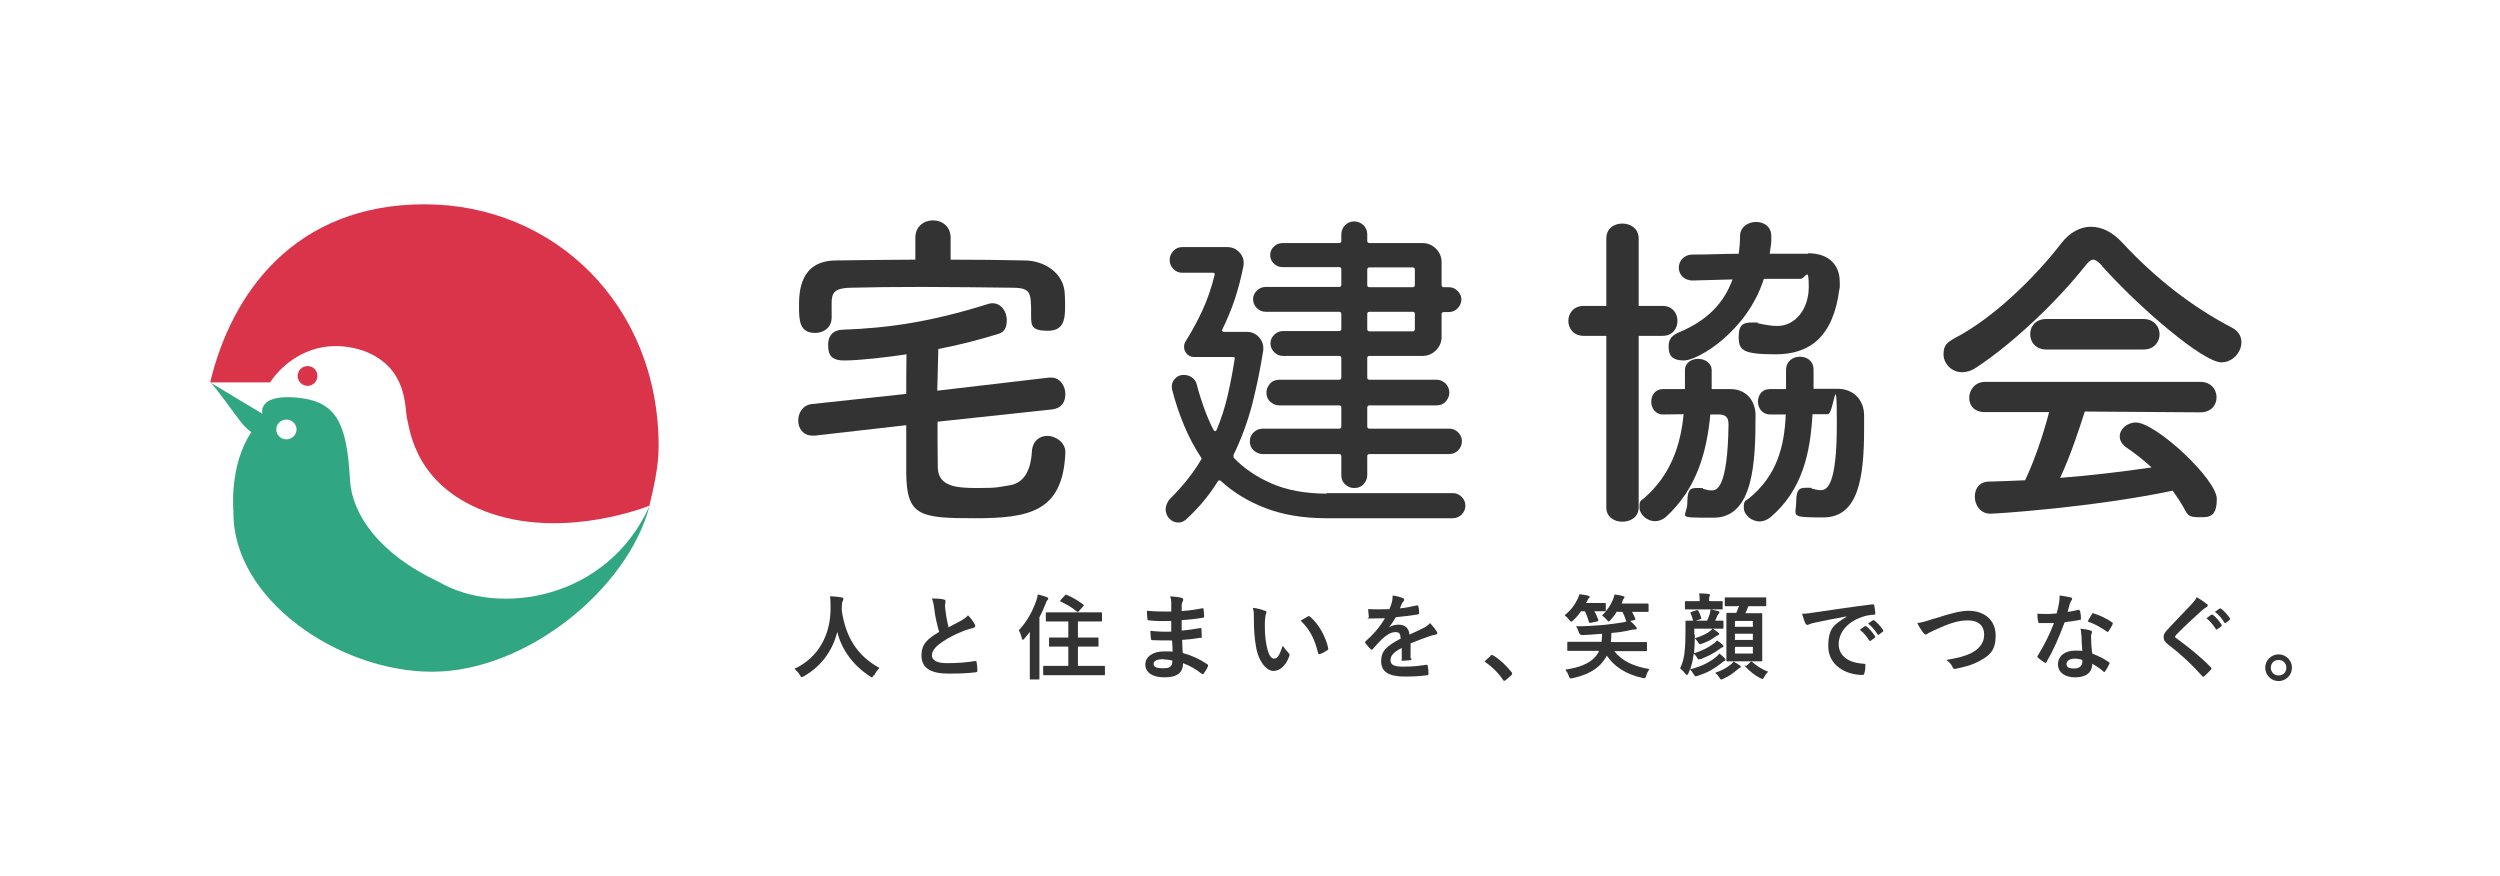 <?xml version="1.0" encoding="UTF-8"?>
<svg id="_レイヤー_1" data-name="レイヤー_1" xmlns="http://www.w3.org/2000/svg" version="1.1" viewBox="0 0 934.9 327.7">
  <!-- Generator: Adobe Illustrator 29.0.0, SVG Export Plug-In . SVG Version: 2.1.0 Build 186)  -->
  <defs>
    <style>
      .st0 {
        fill: #31a682;
      }

      .st1 {
        fill: #da344a;
      }

      .st2 {
        fill: #333;
      }
    </style>
  </defs>
  <path class="st1" d="M242.8,189.3c1.7-7.2,3.5-14.7,3.5-22.5,0-52.9-39.2-90.4-87.5-90.4s-72.2,32.9-80.2,66.6h22.4c5.3-8.1,17.9-17.7,35.3-11.7,16.5,6.4,14.9,21.3,16,25.6,1.1,4.4,3.3,25.7,31.6,35.2,28.3,9.5,59-3,59-3"/>
  <path class="st1" d="M115,144.3c2,0,3.7-1.6,3.7-3.7s-1.6-3.7-3.7-3.7-3.7,1.7-3.7,3.7,1.7,3.7,3.7,3.7"/>
  <path class="st0" d="M107.1,164.3c-2.1,0-3.8-1.7-3.8-3.7s1.7-3.7,3.8-3.7,3.8,1.7,3.8,3.7-1.7,3.7-3.8,3.7M97.9,154.6s-17.8-10.7-19.3-11.6c1.5.9,9.2,12,11.4,14.7,2.2,2.8,4,3.9,4,3.9-8.4,12.4-6.7,29.6-6.7,29.6-.6,32.7,39.2,60,74.3,60s73.1-30.8,81.3-62c-15.8,35.1-56.4,41.5-78.8,28.4-22.7-10.6-32.5-25.6-33.2-38-1.2-21.3-4.9-29.5-19.8-30.9s-13,5.9-13,5.9Z"/>
  <path class="st2" d="M326.7,252.5c-.3.6-.4.8-.6.8s-.4-.1-.8-.4c-6.6-4.3-10.6-10.2-12.2-16.6-1.8,7.3-6.2,13-12.5,16.6-.4.2-.6.3-.8.3s-.4-.2-.7-.8c-.6-1-1.3-1.7-2-2.3,9.1-4.2,13.5-12.9,13.5-22.6,0-1.5,0-3-.2-4.5,1.4,0,3,.2,4.3.4.5,0,.7.3.7.6s-.2.6-.3.9c-.2.3-.3,1.2-.3,2.3,0,.4,0,.8,0,1.2,1.5,10.1,5.9,16.9,14.1,21.4-.8.8-1.5,1.7-1.9,2.7Z"/>
  <path class="st2" d="M353,224.2c.4.1.6.3.6.6,0,.5-.2,1-.2,1.5,0,.7.1,1.5.2,2.3.3,2.4.7,4.2,1.1,6,1.7-.9,3-1.6,4.9-2.6,1-.6,1.8-1.2,2.4-1.9,1.1,1.1,2,2.4,2.5,3.3.1.2.2.5.2.7,0,.3-.2.6-.7.7-1,.2-2.2.6-3.3,1-3,1.2-5.8,2.5-8.1,4.1-3,2-4.1,3.6-4.1,5.2s1.5,2.9,5.5,2.9,7.9-.3,10.6-.8c.4,0,.6,0,.6.4.2.9.3,2.2.3,3.2,0,.4-.2.6-.6.6-3.2.4-5.9.5-10.3.5-6.5,0-10-2.1-10-6.7s2.5-6.4,6.6-8.9c-.8-2.7-1.5-5.8-1.8-8.5-.2-1.8-.5-3-.9-4,1.7,0,3.3.1,4.5.4Z"/>
  <path class="st2" d="M385.1,236.3c-.6.8-1.3,1.7-2,2.5-.3.3-.5.5-.6.5s-.2-.2-.4-.6c-.2-1.1-.7-2.3-1.1-3,3-3.2,5.1-7,6.5-11,.3-.8.5-1.6.6-2.4,1.2.3,2.4.6,3.4,1,.4.2.5.3.5.5s0,.4-.3.6c-.2.2-.4.5-.7,1.4-.7,1.7-1.4,3.4-2.3,5v17.6c0,3.4,0,5.1,0,5.3,0,.3,0,.4-.3.4h-3c-.3,0-.3,0-.3-.4s0-1.9,0-5.3v-12ZM395.3,252.5c-3.4,0-4.6,0-4.8,0-.3,0-.4,0-.4-.4v-2.7c0-.3,0-.4.4-.4s1.4,0,4.8,0h4.2v-7.2h-2.3c-3.2,0-4.3,0-4.5,0-.4,0-.4,0-.4-.4v-2.6c0-.3,0-.4.4-.4s1.3,0,4.5,0h2.3v-6h-3.3c-3.4,0-4.5,0-4.7,0-.3,0-.4,0-.4-.4v-2.6c0-.4,0-.4.4-.4s1.4,0,4.7,0h10.8c3.3,0,4.5,0,4.7,0,.4,0,.4,0,.4.4v2.6c0,.3,0,.4-.4.4s-1.4,0-4.7,0h-3.9v6h2.7c3.3,0,4.4,0,4.6,0,.3,0,.4,0,.4.4v2.6c0,.3,0,.4-.4.4s-1.3,0-4.6,0h-2.7v7.2h4.9c3.4,0,4.6,0,4.8,0,.3,0,.4,0,.4.4v2.7c0,.4,0,.4-.4.4s-1.4,0-4.8,0h-12.8ZM398.3,222.6c.2-.3.4-.3.7-.1,2,.8,4.1,2.1,6,3.5.2.1.3.2.3.3s-.1.2-.2.4l-1.6,1.8c-.3.4-.5.4-.8.2-1.7-1.5-4-2.8-6-3.7-.2-.1-.2-.2-.2-.3s0-.2.2-.4l1.6-1.7Z"/>
  <path class="st2" d="M438.1,239.5c-2.4,0-4.7,0-7.1-.1-.4,0-.5-.1-.6-.6-.1-.8-.2-2.1-.2-2.9,2.6.3,5.2.4,7.8.3,0-1.3,0-2.7,0-4-3.3.1-5.8.1-8.3-.2-.4,0-.6-.1-.6-.5-.1-.9-.2-1.7-.2-3.1,3,.3,6,.3,9.1.3,0-1.3,0-2.2,0-3.4,0-.8-.1-1.4-.4-2.3,1.8.1,3.3.3,4.4.6.4.1.6.6.4,1-.2.5-.5,1.1-.5,1.7,0,.7,0,1.2,0,2.2,3.2-.2,5.5-.6,7.6-1,.4-.1.6,0,.6.4.1,1,.2,1.9.2,2.5s-.1.5-.4.6c-2.5.4-4.7.7-8,.9,0,1.4,0,2.7,0,3.9,2.6-.2,4.3-.5,6.8-.9.4-.1.5,0,.6.3,0,.7.1,1.8.1,2.8s-.1.5-.5.5c-2.3.4-3.9.6-6.8.8,0,1.6.1,3.3.2,4.9,3.3.9,6.2,2.2,9.2,4.2.3.3.3.4.2.8-.2.7-1,1.9-1.5,2.6-.1.2-.3.3-.5.3s-.2,0-.4-.2c-2.1-1.7-4.3-2.9-6.9-3.9,0,3.7-2.3,5.3-7,5.3s-7.1-2-7.1-4.8,2.7-4.9,6.9-4.9,1.7,0,3.3.1c0-1.5-.1-2.9-.2-4.1ZM435.1,246.5c-2.5,0-3.7.7-3.7,1.8s1,1.6,3.4,1.6,2.7-.4,3.2-1c.3-.4.4-1,.4-1.9-1-.2-2.3-.4-3.2-.4Z"/>
  <path class="st2" d="M473,228.3c.3.1.6.4.6.6s-.1.6-.3,1c-.1.4-.3,1.9-.3,3.4,0,2.2,0,4.7.6,7.9.5,2.7,1.4,5.1,2.8,5.1s2-1.2,3.3-4.8c.8,1.2,1.5,2,2.2,2.7.4.4.4.8.2,1.3-1.3,3.5-3.5,5.4-5.9,5.4s-5.5-3.2-6.5-9c-.6-3.3-.8-6.9-.8-10.1s0-2.9-.4-4.5c1.7.2,3.4.6,4.4,1.1ZM489.1,230.5c.1,0,.3-.1.4-.1s.2,0,.4.2c3.2,2.7,5.9,7.5,6.8,11.8.1.5-.1.6-.4.8-.9.6-1.8,1.1-2.7,1.4-.4.1-.7,0-.7-.4-1.2-5-2.9-8.6-6.5-12.1,1.3-.8,2.2-1.3,2.7-1.6Z"/>
  <path class="st2" d="M527.9,246.3c0,.4-.2.6-.7.6-.5,0-1.5.2-2.5.2s-.5-.2-.5-.6c0-1.2,0-3,0-4.2-3.1,1.6-4.2,2.9-4.2,4.6s1.2,2.4,4.8,2.4,6-.3,8.6-.7c.3,0,.5,0,.5.4.2.8.3,2,.3,2.8,0,.4-.1.7-.4.7-3,.4-5.2.5-8.6.5-5.7,0-8.7-1.7-8.7-5.7s2.1-5.7,7.3-8.5c-.1-1.8-.5-2.5-2.1-2.4-1.6,0-3.2,1.1-4.8,2.5-1.5,1.5-2.4,2.5-3.5,3.8-.2.2-.3.3-.4.3s-.2-.1-.4-.2c-.5-.5-1.5-1.6-2-2.3-.1-.1-.1-.2-.1-.3,0-.1,0-.2.2-.4,2.7-2.4,5.2-5.1,7.2-8.6-1.6,0-3.5.1-5.5.1s-.4-.2-.5-.6c-.1-.6-.2-1.8-.3-2.9,2.6.1,5.3.1,8,0,.4-.9.7-1.8,1-3,.1-.6.2-1.2.2-2.1,1.5.2,3,.6,3.9,1,.3.1.4.3.4.6s0,.4-.2.5c-.2.2-.4.5-.6.8-.2.5-.4.9-.8,1.9,2.1-.2,4.2-.6,6.3-1.1.4,0,.5,0,.6.3.2.7.3,1.5.3,2.5,0,.3-.1.5-.6.6-2.6.4-5.6.8-8.1,1-.8,1.3-1.6,2.6-2.6,3.8h0c1.1-.7,2.5-1,3.5-1,2.3,0,3.9,1,4.2,3.7,1.4-.6,3.3-1.5,5.1-2.4.7-.3,1.8-1,2.6-1.9,1.1,1.2,2,2.4,2.4,3,.2.3.3.6.3.8s-.2.4-.5.5c-.7.1-1.4.3-2.1.5-2.3.8-4.5,1.6-7.4,2.8v5.6Z"/>
  <path class="st2" d="M557.4,245.2c.2-.2.4-.3.5-.3s.2,0,.5.2c2.6,1.6,4.8,3.7,6.9,6.3.2.3.2.4.2.5s0,.3-.3.6l-2.1,1.8c-.2.2-.4.3-.5.3-.2,0-.3,0-.5-.3-1.8-2.7-4.2-5-6.5-6.6-.2-.1-.3-.2-.3-.3s0-.2.2-.4l1.9-1.7Z"/>
  <path class="st2" d="M591.3,228.5c-.9,1.3-1.9,2.5-3,3.5-.3.3-.6.5-.7.5s-.4-.2-.8-.7c-.6-.8-1.1-1.3-1.7-1.7,2.4-2,3.7-3.7,4.8-6,.3-.6.5-1.1.8-1.9,1.2.2,2.3.3,3.3.6.3.1.5.2.5.4s-.1.3-.3.5c-.2.2-.3.3-.6.9-.2.3-.3.6-.5.9h3.1c2.8,0,3.7,0,3.9,0,.4,0,.4,0,.4.4v2.3c0,.3,0,.4-.4.4s-1.1,0-3.9,0h0c.6.9,1.1,2,1.5,3.2.1.3,0,.5-.5.6l-2.3.5c-.5.1-.6,0-.7-.3-.4-1.4-.9-2.8-1.5-4h-1.4ZM603.6,243.4c2.6,3.5,7,5.8,13.2,6.8-.5.8-1,1.7-1.2,2.5-.2.7-.3.9-.7.9s-.4,0-.8-.1c-6.2-1.4-10.5-4.3-13.2-8.3-.6,1.1-1.4,2.2-2.3,3.2-2.4,2.5-5.9,4.2-10.5,5.2-.3,0-.6.1-.7.1-.4,0-.5-.2-.7-.9-.3-.8-.8-1.7-1.3-2.4,4.9-.7,8.7-2.1,11-4.6.7-.7,1.2-1.5,1.6-2.4h-7.1c-3.2,0-4.2,0-4.4,0-.4,0-.4,0-.4-.3v-2.7c0-.3,0-.4.4-.4s1.3,0,4.4,0h8c.1-.9.2-1.9.2-3-2.4.2-4.9.4-7.3.5q-1.1,0-1.4-1.1c-.2-.7-.6-1.6-1-2.2,3.5,0,6.9-.2,10.3-.5,2.9-.3,5-.6,7.4-1,.8-.2,1.5-.4,2.3-.7.9.8,1.7,1.5,2.3,2.3.2.2.4.5.4.7s-.2.4-.6.4-1,0-1.7.2c-2.5.6-4.6.9-7.2,1.1,0,1.2-.1,2.3-.2,3.4h8.7c3.2,0,4.2,0,4.4,0,.3,0,.4,0,.4.4v2.7c0,.3,0,.3-.4.3s-1.3,0-4.4,0h-7.6ZM604.8,228.5c-.7,1.1-1.5,2.3-2.5,3.3-.3.4-.5.6-.7.6s-.4-.2-.8-.7c-.6-.7-1.2-1.2-1.7-1.5,1.8-1.8,3.3-4,4.1-6,.2-.5.4-1.2.6-1.9,1.2.2,2.2.3,3.1.6.4.1.6.2.6.4s-.1.3-.3.6c-.2.1-.2.4-.5,1l-.3.8h5.1c3.3,0,4.4,0,4.6,0,.3,0,.4,0,.4.4v2.3c0,.3,0,.4-.4.4s-1.4,0-4.6,0h-1.2c.5.8.8,1.6,1.2,2.5.1.3.1.5-.4.6l-2.3.5c-.5.1-.6,0-.7-.3-.4-1.1-.8-2.2-1.4-3.3h-1.9Z"/>
  <path class="st2" d="M633.8,237.4c0,2.6-.1,5-.3,6.9,3.2-1,5.1-2,7.3-3.6.5-.3.9-.7,1.3-1.2.8.5,1.6,1.1,2.1,1.6.3.3.3.5.3.6s-.1.3-.4.4c-.3,0-.5.2-.9.5-2.1,1.6-4.2,2.7-7,3.8-.4.1-.7.2-.9.2s-.4-.2-.7-.7c-.3-.6-.8-1.1-1.2-1.5l-.2,1.2c-.2,1.6-.6,3.1-1.1,4.7,3.9-1,6.8-2.4,9.5-4.5.5-.4,1-.9,1.4-1.4.8.7,1.5,1.2,2,1.8.2.3.3.4.3.5,0,.2-.2.4-.5.5-.3.1-.6.4-1.2.9-2.7,2.1-5.2,3.5-8.6,4.6-.4.1-.7.2-.9.2s-.4-.2-.7-.7c-.5-.8-1-1.5-1.4-1.9-.2.5-.4,1-.6,1.5-.2.4-.3.6-.5.6s-.3-.1-.6-.4c-.7-.9-1.4-1.6-2-2,1.1-2.5,1.6-4.7,1.7-6.7.2-1.6.3-4.2.3-6.7s0-3.8,0-4.1c0-.3,0-.4.4-.4s1.2,0,4,0h3.7c.4-.9.7-1.6,1-2.6.1-.5.2-.9.3-1.6,1,.2,2,.4,2.7.6.4.1.6.2.6.4s0,.3-.2.5c-.2.2-.3.4-.5.7-.3.7-.5,1.2-.9,2,1.9,0,2.6,0,2.7,0,.3,0,.4,0,.4.4v2.2c0,.4,0,.4-.4.4s-1,0-3.6,0c.9.6,1.5,1,2,1.4.3.2.4.4.4.6s-.2.4-.5.5c-.3.1-.5.2-.8.4-1.1.9-2.8,1.9-5.1,2.7-.4.1-.6.2-.8.2s-.4-.2-.7-.7c-.4-.7-.9-1.1-1.2-1.5,2.8-.9,4.6-1.8,5.7-2.7.3-.3.6-.5.9-.9h-6.8v2.1ZM634.4,227.9c-2.8,0-3.7,0-3.9,0-.3,0-.4,0-.4-.4v-2.3c0-.3,0-.4.4-.4s1.1,0,3.9,0h1.2c0-1.3,0-2.1-.2-2.9,1.3,0,2.3.1,3.5.2.3,0,.6.2.6.3s-.1.4-.2.6c-.1.3-.2.7-.2,1.7h0c0,.1.8.1.8.1,2.9,0,3.7,0,3.9,0,.4,0,.4,0,.4.4v2.3c0,.3,0,.4-.4.4s-1.1,0-3.9,0h-5.5ZM634.4,228.2c.4-.1.5-.1.7.2.4.7.8,1.6,1.1,2.6,0,.3,0,.4-.5.6l-1.9.6c-.6.2-.6.1-.7-.3-.2-.9-.6-1.9-.9-2.6-.1-.3-.1-.3.4-.5l1.8-.6ZM650.6,248.8c.3.2.4.4.4.6s-.2.3-.4.4c-.3.1-.6.3-.9.6-1.5,1.3-3.1,2.5-5.2,3.4-.4.2-.7.3-.8.3-.3,0-.4-.2-.8-.8-.4-.7-1-1.3-1.5-1.7,2.6-.9,4-1.7,5.7-3,.4-.3.8-.7,1.2-1.2.9.5,1.7,1,2.4,1.5ZM649.7,226.7c-3.1,0-4.1,0-4.3,0-.3,0-.4,0-.4-.4v-2.5c0-.3,0-.4.4-.4s1.2,0,4.3,0h6.1c3.1,0,4.2,0,4.4,0,.3,0,.3,0,.3.4v2.5c0,.3,0,.4-.3.4s-1.2,0-4.4,0h-2c-.3,1-.7,1.8-1.1,2.6h1.9c2.8,0,3.7,0,4,0,.3,0,.4,0,.4.4s0,1.4,0,4v9.2c0,2.6,0,3.8,0,4,0,.4,0,.4-.4.4s-1.2,0-4,0h-4.6c-2.8,0-3.8,0-4,0-.4,0-.4,0-.4-.4s0-1.4,0-4v-9.1c0-2.8,0-3.9,0-4.2,0-.3,0-.4.4-.4s1,0,3.3,0c.4-.9.7-1.7,1-2.6h-.5ZM648.8,232.2v2.2h6.7v-2.2h-6.7ZM655.5,239.3v-2.3h-6.7v2.3h6.7ZM655.5,241.9h-6.7v2.5h6.7v-2.5ZM654.6,247.6c.2-.2.3-.2.4-.2s.2,0,.3.2c1.8,1.6,3.9,2.8,5.9,3.6-.5.5-1,1.1-1.4,1.9-.3.6-.5.8-.7.8s-.4-.1-.8-.3c-2.1-1-3.8-2.5-5.3-4s-.2-.3.2-.7l1.5-1.4Z"/>
  <path class="st2" d="M690.5,230.5c-4.2.8-7.9,1.5-11.6,2.3-1.3.3-1.7.4-2.2.6-.2.1-.5.3-.8.3s-.5-.2-.7-.5c-.5-.9-.8-2.1-1.3-3.7,1.8,0,2.8-.2,5.5-.6,4.3-.6,11.9-1.8,20.8-2.9.5,0,.7.1.7.4.2.8.3,2.1.4,3,0,.4-.2.5-.7.5-1.6.1-2.7.3-4.2.8-5.9,2-8.8,6.1-8.8,10.2s3.2,6.9,9.2,7.3c.6,0,.8.1.8.5,0,.9-.1,2.1-.4,3-.1.5-.2.7-.7.7-6.1,0-12.8-3.5-12.8-10.7s2.5-8.2,6.7-11h0ZM697.4,234.2c.2-.1.3-.1.5,0,1.1.8,2.3,2.2,3.3,3.7.1.2.1.4-.1.6l-1.5,1.1c-.2.2-.4.1-.6-.1-1-1.6-2.1-2.9-3.5-4l1.8-1.3ZM700.4,232c.2-.1.3-.1.5,0,1.3,1,2.5,2.4,3.3,3.6.1.2.2.4-.1.6l-1.4,1.1c-.3.2-.5.1-.6-.1-.9-1.5-2-2.8-3.5-4l1.7-1.2Z"/>
  <path class="st2" d="M723.6,231.3c5.3-1.8,9.7-2.9,12.5-2.9,6.2,0,10.2,3.7,10.2,9.2s-2,7.4-6.1,9.6c-2.9,1.6-5.6,2.2-8.8,2.9-.7.1-1,.1-1.2-.6-.4-1-1.3-2-2.4-2.7,4.6-.8,7-1.4,9.4-2.6,2.9-1.5,4.8-3.7,4.8-6.9s-2.1-5.3-6-5.3-7.2,1.2-12.5,3.6c-1.1.6-2,.9-2.4,1.2-.5.4-.8.5-.9.5-.3,0-.6-.2-1-.7-.6-.8-1.5-2.1-2.2-3.6,1.5-.2,2.8-.5,6.7-1.8Z"/>
  <path class="st2" d="M777.4,228.3c.3-.1.5-.1.5.3.2.9.3,1.9.3,2.8,0,.3-.1.4-.4.4-1.9.4-3.6.6-5.7.9-2.2,5.9-4.3,10.6-6.8,14.9-.1.2-.2.3-.4.3s-.2,0-.4-.2c-.8-.5-1.8-1.2-2.4-1.8-.2-.1-.2-.2-.2-.4s0-.2.2-.4c2.6-4.3,4.4-7.9,6-12.1-1.3,0-2.4,0-3.5,0s-1,0-1.9,0c-.3,0-.4-.1-.5-.6-.2-.7-.3-1.8-.3-2.9,1.4.1,2.2.1,3.2.1s2.4,0,4-.2c.4-1.5.7-2.6.9-3.9.2-1.2.2-1.7.2-2.8,1.5.2,3,.4,4.1.7.3,0,.6.3.6.5s-.1.5-.3.7c-.2.3-.3.6-.6,1.3-.2.8-.5,1.9-.8,2.9,1.4-.1,2.9-.5,4.3-.8ZM778.3,237.6c0-.9,0-1.5-.3-2.5,1.7.2,2.6.3,3.8.7.3,0,.5.2.5.6s0,.3-.2.7c-.1.4-.2.8-.1,1.4,0,2,.1,3.5.4,5.9,2.5,1,4.2,1.8,6.2,3.2.3.2.4.4.2.7-.5,1.1-1,1.9-1.6,2.8-.1.2-.2.2-.3.2s-.2,0-.3-.2c-1.5-1.3-2.8-2.1-4.2-2.9,0,3.5-2.5,5.1-6.4,5.1s-6.4-1.9-6.4-4.9,2.5-5.1,6.4-5.1,1.6,0,2.7.2c-.2-2.2-.3-4.3-.3-6ZM775.9,246.3c-1.7,0-3.1.7-3.1,2s1,1.7,2.9,1.7,3-1,3-2.5,0-.5,0-.7c-.8-.3-1.8-.5-2.8-.5ZM782.3,229.6c.2-.3.4-.4.7-.2,2,.6,4.8,1.9,6.8,3.3.2.1.3.2.3.4s0,.2-.1.4c-.3.8-1,1.8-1.5,2.6-.1.2-.2.2-.3.2s-.2,0-.3-.1c-2-1.4-4.5-2.9-7.2-3.8.6-1,1.1-2.1,1.6-2.7Z"/>
  <path class="st2" d="M825.3,225.8c.2.1.3.4.3.6,0,.3-.2.5-.5.7-.4.2-.9.5-1.7,1.2-3,2.7-6.8,6.2-9.5,9-.3.4-.5.6-.5.8s.1.4.5.6c4.5,3.3,9.2,7,12.9,10.9.1.2.2.3.2.4s0,.2-.2.4c-.8.9-1.8,1.9-2.4,2.4-.2.2-.3.3-.5.3s-.2-.1-.4-.3c-4-4.5-7.9-8.1-12.6-11.7-1.3-1-1.8-1.8-1.8-2.9s.6-1.9,1.7-3c2.9-3.2,5.8-6.1,8.8-9.3.9-1,1.5-1.7,1.9-2.6,1.5.9,2.8,1.8,3.8,2.6ZM827,229.9c.2-.1.3-.1.5,0,1.1.8,2.3,2.2,3.3,3.7.1.2.1.4-.1.6l-1.5,1.1c-.2.2-.4.1-.6-.1-1-1.6-2.1-2.9-3.5-4l1.8-1.3ZM830.1,227.6c.2-.1.3-.1.5,0,1.3,1,2.5,2.4,3.3,3.6.1.2.2.4-.1.6l-1.4,1.1c-.3.2-.5.1-.6-.1-.9-1.5-2-2.8-3.5-4l1.7-1.2Z"/>
  <path class="st2" d="M857.1,249.7c0,2.8-2.3,5-5,5s-5-2.2-5-5,2.3-5,5-5,5,2.2,5,5ZM849.2,249.7c0,1.6,1.2,2.9,2.9,2.9s2.9-1.2,2.9-2.9-1.2-2.9-2.9-2.9-2.9,1.2-2.9,2.9Z"/>
  <path class="st2" d="M350.6,157.5c0,5.7,0,11.5.1,17.5.3,7.1,7.2,7.5,15.1,7.5s7.5-.4,11.7-1c6.1-.9,8.1-6.8,8.4-12.8.3-3.9,2.9-5.7,5.8-5.7s6.7,2.3,6.7,6.1v.4c-1,21.7-13.2,24.3-33.8,24.3s-25.5-.8-25.7-16.7v-18.1l-34.1,3.9h-1c-3.5,0-5.3-2.8-5.3-5.6s1.6-5.8,5.1-6.2l35.3-3.8c0-4.9,0-9.8.1-14.8-7.2,1.1-17.6,2.3-23.3,2.3s-6-3-6-6.1,1.8-5.3,5.4-5.4c17-.6,32.9-2.9,54-9.5.8-.3,1.4-.4,2-.4,3.5,0,5.4,3.3,5.4,6.3s-1,4.6-3.3,5.2c-6.5,2-14.3,4.1-22.3,5.6-.1,5.3-.3,10.4-.4,15.6l41.8-4.9h.8c3.4,0,5.3,3.2,5.3,6.2s-1.5,5.3-4.9,5.7l-42.9,4.6ZM355.4,97.1c9.4,0,18.7.1,28,.3,6.8.1,14.6,4.4,14.8,12.8.1,1.5.1,2.9.1,4.4,0,5.1-.6,9.1-6.5,9.1s-6.2-1.9-6.2-5.3v-.3c0-8.7,0-10.4-6.8-10.5-10.1-.1-22.2-.3-33.8-.3s-19,.1-26.7.3c-6.8.1-7.2,2.3-7.3,5.6v5.6h0c0,3.7-3,5.7-6.1,5.7-6,0-6.1-4.7-6.1-10.1s.4-16.8,13.6-17c9.9-.1,19.9-.3,29.9-.3v-8.2c0-4.3,3.3-6.5,6.6-6.5s6.6,2.2,6.6,6.5v8.2Z"/>
  <path class="st2" d="M496,184.4h47.3c1.3,0,2.4.5,3.3,1.4.9.9,1.4,2,1.4,3.3s-.5,2.4-1.4,3.3c-.9.9-2,1.4-3.3,1.4h-47.3c-8.7,0-16.3-1.3-22.8-3.8-6.5-2.5-12-5.9-16.6-10.1-.4-.4-.8-.4-1.2.1-3.3,5.4-7.3,10.1-12,14.4-.9.7-1.8,1-2.7,1-1.5,0-2.7-.6-3.8-1.9-.7-1-1-2-1-3.1s.6-2.8,1.7-3.9c4.8-4.8,8.7-9.7,11.5-14.5.3-.3.3-.7,0-1-2.4-3.6-4.5-7.6-6.3-11.9-1.8-4.3-3.3-8.8-4.5-13.5,0-.3-.1-.6-.1-1,0-1.2.4-2.2,1.3-3.1.9-.9,1.9-1.3,3.1-1.3s2.3.3,3.2,1c.9.6,1.6,1.6,1.8,2.8.7,2.8,1.6,5.5,2.6,8.4,1,2.8,2.2,5.6,3.6,8.4.5.6.9.6,1.2-.1,1.7-4.1,3.1-8.4,4.1-12.8,1-4.4,1.9-8.9,2.6-13.6.2-.5,0-.8-.6-.8h-14.6c-1.1,0-2-.4-2.7-1.2-.7-.8-1-1.6-1-2.6s.2-1.4.6-2.1c2.2-3.5,4.3-7.3,6.2-11.4,1.9-4.1,3.4-8.5,4.6-13.3.2-.6,0-.9-.6-.9h-11.5c-1.3,0-2.4-.5-3.3-1.4-.9-.9-1.4-2.1-1.4-3.4s.5-2.4,1.4-3.4c.9-.9,2-1.4,3.3-1.4h16.8c1.9,0,3.5.7,4.7,2.1,1.3,1.4,1.7,3.1,1.4,5-.9,4.5-2,8.7-3.3,12.6-1.3,3.9-2.9,7.6-4.6,11.1-.2.3-.2.5,0,.6.1.2.3.3.6.3h8.5c1.9,0,3.5.7,4.7,2.1,1.2,1.4,1.7,3,1.5,4.9-1,6.3-2.3,12.8-4,19.6-1.7,6.7-4.1,13.2-7.1,19.4,0,.4,0,.8,0,1,3.8,4,8.5,7.2,14.2,9.7,5.7,2.5,12.6,3.8,20.8,3.8ZM501.6,117.4c0-.5-.3-.8-.8-.8h-27.5c-1.3,0-2.4-.5-3.3-1.4-.9-.9-1.4-2-1.4-3.3s.5-2.3,1.4-3.2c.9-.9,2-1.4,3.3-1.4h27.5c.5,0,.8-.3.8-.8v-5.8c0-.5-.3-.8-.8-.8h-21.1c-1.3,0-2.4-.4-3.3-1.3-.9-.9-1.4-1.9-1.4-3.2s.5-2.4,1.4-3.2c.9-.9,2-1.3,3.3-1.3h21.1c.5,0,.8-.3.8-.8v-2.5c0-1.3.5-2.4,1.4-3.4.9-.9,2.1-1.4,3.4-1.4s2.5.5,3.5,1.4c.9,1,1.4,2.1,1.4,3.4v2.5c0,.5.3.8.8.8h19.8c2,0,3.7.7,5.1,2.1,1.4,1.4,2.1,3.1,2.1,5.1v8.5c0,.5.3.8.8.8h1.9c1.3,0,2.4.5,3.3,1.4.9.9,1.4,2,1.4,3.2s-.5,2.4-1.4,3.3c-.9.9-2,1.4-3.3,1.4h-1.9c-.5,0-.8.3-.8.8v8.5c0,1.9-.7,3.6-2.1,5-1.4,1.4-3.1,2.1-5.1,2.1h-19.8c-.5,0-.8.3-.8.8v7.3c0,.5.3.8.8.8h25.1c1.3,0,2.4.5,3.4,1.4.9,1,1.4,2.1,1.4,3.4s-.5,2.4-1.4,3.4-2.1,1.4-3.4,1.4h-25.1c-.5,0-.8.3-.8.8v7.1c0,.5.3.8.8.8h29.9c1.3,0,2.4.5,3.3,1.4.9.9,1.4,2,1.4,3.3s-.5,2.5-1.4,3.4c-.9.9-2,1.4-3.3,1.4h-29.9c-.5,0-.8.3-.8.8v7.1c0,1.3-.5,2.4-1.4,3.4s-2.1,1.4-3.5,1.4-2.4-.5-3.4-1.4c-1-.9-1.4-2.1-1.4-3.4v-7.1c0-.5-.3-.8-.8-.8h-28.6c-1.3,0-2.4-.5-3.4-1.4-1-.9-1.4-2-1.4-3.4s.5-2.4,1.4-3.3c.9-.9,2.1-1.4,3.4-1.4h28.6c.5,0,.8-.3.8-.8v-7.1c0-.5-.3-.8-.8-.8h-22.4c-1.3,0-2.4-.5-3.4-1.4-1-.9-1.4-2.1-1.4-3.4s.5-2.4,1.4-3.4,2.1-1.4,3.4-1.4h22.4c.5,0,.8-.3.8-.8v-7.3c0-.5-.3-.8-.8-.8h-21c-1.3,0-2.4-.5-3.3-1.4-.9-.9-1.4-2-1.4-3.3s.5-2.3,1.4-3.2,2-1.4,3.3-1.4h21c.5,0,.8-.3.8-.8v-5.7ZM529.1,100.8c0-.5-.3-.8-.8-.8h-16.2c-.5,0-.8.3-.8.8v5.8c0,.5.3.8.8.8h16.2c.5,0,.8-.3.8-.8v-5.8ZM511.3,123.1c0,.5.3.8.8.8h16.2c.5,0,.8-.3.8-.8v-5.7c0-.5-.3-.8-.8-.8h-16.2c-.5,0-.8.3-.8.8v5.7Z"/>
  <path class="st2" d="M600.7,125.6h-8.4c-3.9,0-5.8-2.8-5.8-5.6s1.9-5.6,5.8-5.6h8.4v-25.2c0-3.8,2.9-5.6,6-5.6s6.1,1.9,6.1,5.6v25.2h8.9c3.8,0,5.6,2.8,5.6,5.6s-1.8,5.6-5.6,5.6h-8.9v64.2c0,3.5-3,5.3-6.1,5.3s-6-1.8-6-5.3v-64.2ZM639.6,154.9c-1.3,14.1-5.1,27.9-16.6,38.4-1.3,1.1-2.7,1.6-4.1,1.6-3,0-5.8-2.5-5.8-5.2s.5-2.3,1.6-3.3c10.1-8.7,13.8-19.9,14.9-31.5-2.9,0-5.7.1-7.7.1-2.9,0-4.4-2.4-4.4-4.8s1.5-4.7,4.4-4.7h8.2v-7c0-2.9,2.5-4.3,4.9-4.3s5.1,1.4,5.1,4.3v7h7c5.8,0,9.4,4.2,9.4,9.8,0,17-.6,38.3-15.7,38.3s-9.8,0-9.8-5.7,1.6-5.4,4.4-5.4.9.1,1.4.3c1.4.4,2.4.6,3.3.6,1.8,0,6-.6,6.3-24.7,0-2.7-1.1-3.5-3.3-3.7h-3.7ZM676.1,94.7c7.9,0,11.9,4.4,11.9,10.8s0,1.4-.1,2.2c-2.2,18.5-11.4,24.8-23.8,24.8s-13.9-1.5-13.9-6.5,2-5.4,5.4-5.4,1.1.1,1.8.3c2.8.6,5.2,1,7.2,1,6.8,0,11.8-6.3,11.8-14.6s-1.1-3-3.2-3h-13.6c-6.2,19.6-24.6,30.5-29.8,30.5s-5.8-2.5-5.8-5.3,1.3-4.2,4.3-5.4c10.1-4.3,16.3-10.6,19.6-19.6-4.6.1-14.4.4-14.9.4-3.4,0-5.2-2.4-5.2-4.8s1.8-4.9,5.2-4.9c6.1,0,11.7-.3,17.2-.3.3-2,.5-4.3.5-6.6,0-3.4,3-5.3,6-5.3s5.7,1.8,5.7,5.3,0,1.8-.6,6.6h14.3ZM677.8,154.9c-.8,14.3-3.7,28.4-15.8,38.6-1.3,1-2.7,1.5-3.9,1.5-3.2,0-6-2.5-6-5.2s.6-2.4,1.9-3.4c10.6-8.6,13.3-19.6,13.8-31.4h-5.8c-3,0-4.6-2.4-4.6-4.8s1.5-4.7,4.4-4.7h6.1v-7c0-3.4,2.5-5.1,5.2-5.1s5.1,1.6,5.1,4.9h0v7.1h9c6,0,9.8,4.2,9.9,9.8v5.1c0,18.9-2.3,33.2-15.3,33.2s-10.1-.5-10.1-5.8,1.6-5.3,4.3-5.3,1,.1,1.5.3c1.4.4,2.5.6,3.4.6,2.4,0,6-1.9,6-24.7s-1.1-3.5-3.4-3.7h-5.6Z"/>
  <path class="st2" d="M786.1,99.4c-1.4-1.5-2.4-2.3-3.3-2.3s-1.8.8-3,2.3c-10.4,13.2-27.1,29.1-40.7,38-1.9,1.3-3.7,1.8-5.3,1.8-4.1,0-7-3.3-7-6.7s1.3-4.4,4.1-6c14.7-7.6,30.4-23.1,40-35.6,3-3.9,7-6.1,11-6.1s8.1,1.9,11.9,6.1c12.4,13.3,26,23.9,41,31.7,2.4,1.3,3.4,3.3,3.4,5.4,0,3.7-3.2,7.5-7.5,7.5-6.8,0-30.7-20.4-44.7-36.1ZM779.6,154c-2.3,7.2-5.4,16.6-9.2,24.7,11.7-.9,23.2-2.3,34.2-3.9-2.9-2.7-6.1-5.2-9.2-7.3-1.9-1.3-2.7-2.8-2.7-4.3,0-2.7,2.7-5.2,6-5.2,7.5,0,30.3,21.2,30.3,28.6s-3.5,6.8-7.1,6.8-3.9-1-5.2-3.4c-1.3-2.3-2.7-4.4-4.2-6.5-29.6,6.2-65.6,8.6-68.2,8.6-3.8,0-5.8-3.3-5.8-6.3s1.6-5.6,5.2-5.7c4.4-.1,9-.3,13.6-.5,3.5-7.3,6.8-17.1,9-25.5h-23.9c-4.1.1-6-2.5-6-5.3s2-6,6-6h80.4c4.1,0,6.1,2.9,6.1,5.8s-2,5.6-6.1,5.6l-43.1-.3ZM765.2,130.7c-3.9,0-6-2.8-6-5.7s2-5.7,6-5.7h36.4c3.9,0,6,2.9,6,5.7s-2,5.7-6,5.7h-36.4Z"/>
</svg>